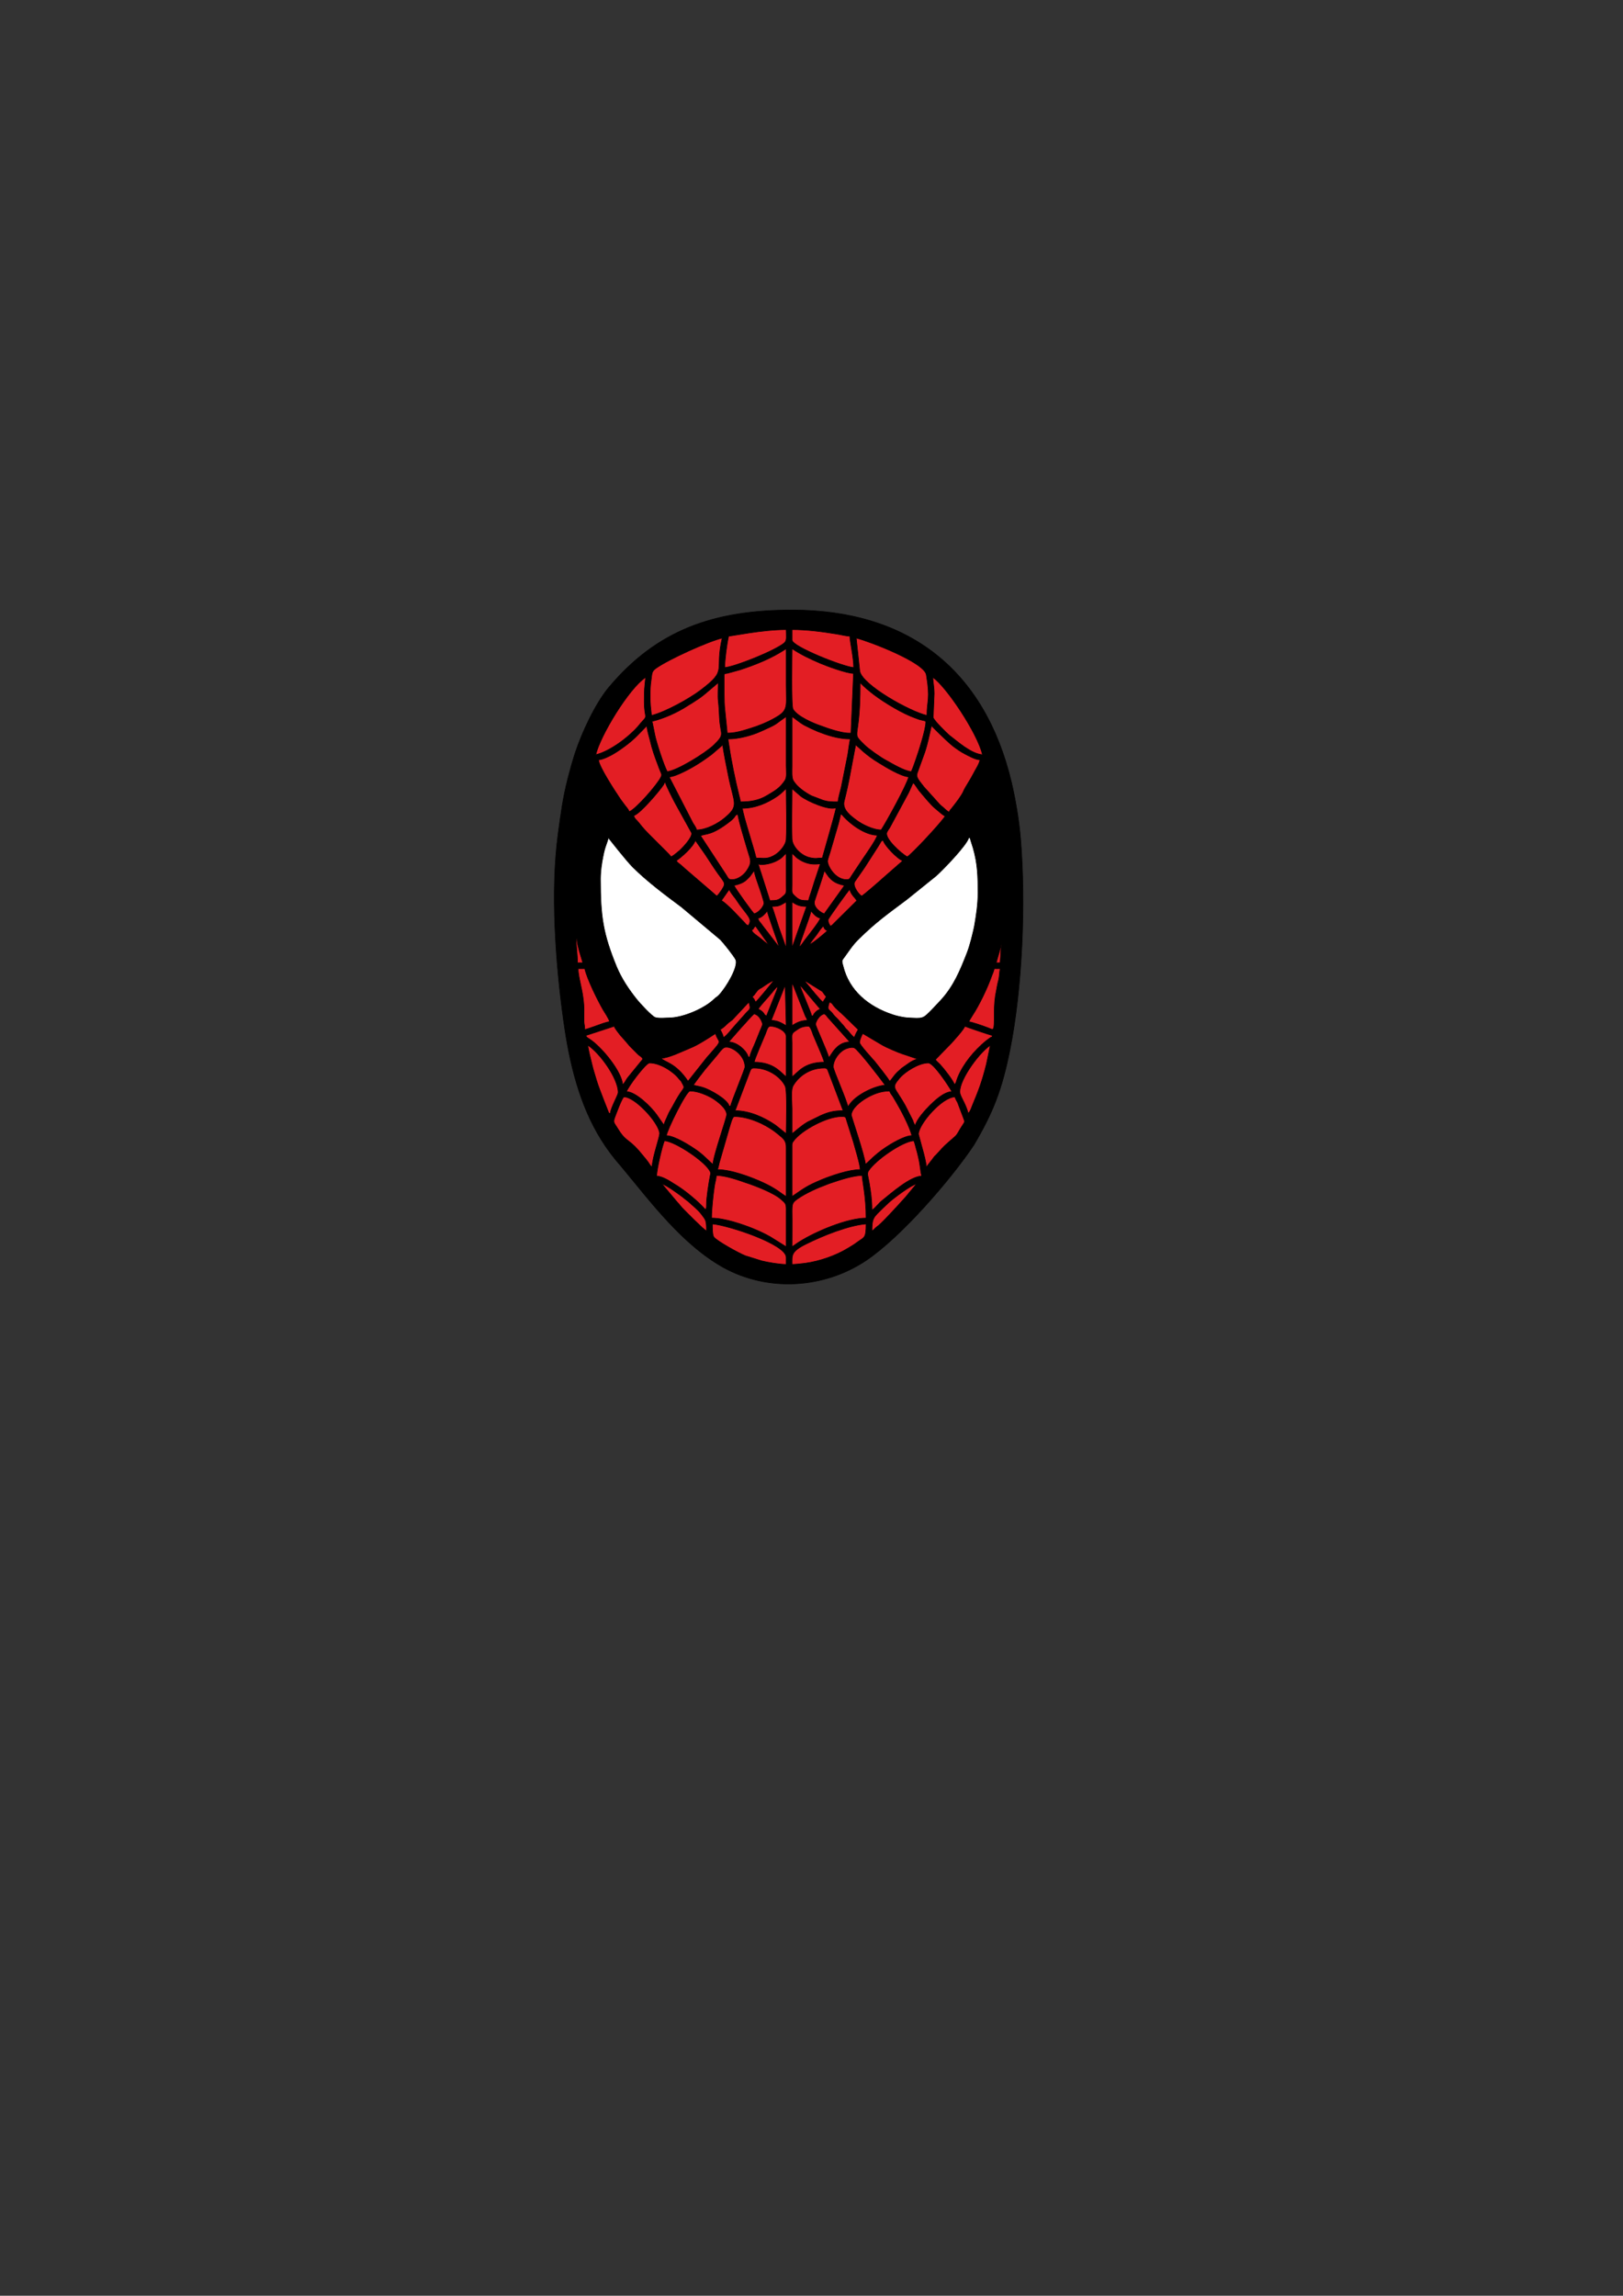 <?xml version="1.0" encoding="UTF-8"?>
<!DOCTYPE svg PUBLIC "-//W3C//DTD SVG 1.1//EN" "http://www.w3.org/Graphics/SVG/1.1/DTD/svg11.dtd">
<!-- Creator: CorelDRAW X8 -->
<svg xmlns="http://www.w3.org/2000/svg" xml:space="preserve" width="8.268in" height="11.693in" version="1.1" style="shape-rendering:geometricPrecision; text-rendering:geometricPrecision; image-rendering:optimizeQuality; fill-rule:evenodd; clip-rule:evenodd"
viewBox="0 0 8268 11693"
 xmlns:xlink="http://www.w3.org/1999/xlink">
 <rect x="0" y="0" width="8268" height="11693" fill="#333333" stroke="none"/>
 <defs>
  <style type="text/css">
   <![CDATA[
    .str0 {stroke:black;stroke-width:3}
    .fil2 {fill:#E31E24}
    .fil0 {fill:black}
    .fil1 {fill:white}
   ]]>
  </style>
 </defs>
 <g id="Layer_x0020_1">
  <path class="fil0 str0" d="M3629 6234c78,6 376,103 376,170l0 36c-33,0 -93,-10 -125,-18l-83 -26c-35,-14 -147,-76 -161,-96 -7,-11 -7,-48 -7,-66zm406 206c0,-47 -6,-65 70,-103 84,-42 217,-96 307,-103 0,76 -9,66 -48,95 -14,11 -29,19 -45,29 -61,37 -143,66 -217,76 -16,2 -50,6 -67,6zm0 -90c0,-60 1,-120 0,-180 0,-41 3,-45 27,-63 41,-29 101,-56 150,-74 11,-4 23,-9 34,-12 35,-12 104,-34 146,-34 0,25 20,106 20,217 -94,0 -254,67 -337,119 -15,9 -26,18 -40,27zm-386 -363c44,0 108,22 145,35 47,15 149,54 184,86 23,21 28,19 27,62 0,60 0,120 0,180l-80 -50c-28,-16 -58,-30 -90,-43 -50,-20 -143,-53 -210,-53 0,-45 8,-118 15,-165 3,-19 9,-35 9,-52zm793 283c0,-69 9,-70 56,-117l31 -29c22,-20 110,-87 140,-94l-40 48c-6,7 -7,9 -13,16 -34,38 -112,124 -142,149 -7,6 -9,6 -16,13 -7,7 -8,9 -16,14zm-843 0c-22,-14 -102,-96 -120,-114 -11,-11 -16,-20 -28,-32l-79 -94c23,6 87,53 108,69 10,9 21,16 31,25 20,19 43,36 60,58 25,33 28,32 28,88zm843 -106c0,-53 -6,-94 -14,-140 -5,-32 -13,-46 -3,-61 35,-54 170,-148 230,-153 5,10 10,33 13,44 5,14 7,28 11,43 9,38 10,68 16,93 -58,2 -153,86 -198,122 -21,16 -35,38 -55,52zm-1097 -174c1,-36 29,-155 40,-180 56,5 210,107 233,158 4,9 2,10 -1,24 -6,31 -19,115 -18,142 0,37 -5,27 -21,10 -36,-37 -98,-88 -145,-115 -20,-13 -59,-38 -88,-39zm690 -147c0,-19 -1,-20 8,-32 40,-55 171,-124 242,-124 27,0 21,0 31,30l31 98c8,30 35,116 35,142 -58,0 -149,32 -193,50 -79,33 -88,42 -154,87l0 -251zm-380 114c5,-10 7,-27 10,-37l50 -173c7,-21 15,-60 27,-60 73,0 162,41 217,86 36,29 47,37 46,77l0 244c-25,-14 -49,-39 -114,-69 -60,-28 -165,-68 -236,-68zm1024 -180c0,-50 119,-189 186,-190 3,12 7,17 13,28l31 82c8,21 7,13 -15,49 -26,44 -18,33 -51,62 -50,43 -43,42 -75,75 -9,8 -10,10 -17,20l-32 41c-1,-24 -12,-64 -18,-86l-22 -81zm-1357 167c-9,-6 -12,-13 -18,-22 -6,-8 -10,-14 -16,-21l-35 -42c-55,-62 -65,-42 -110,-117 -13,-22 -21,-24 -11,-51 5,-13 38,-104 47,-104 54,0 170,123 181,182 4,17 -38,126 -38,175zm73 -160c3,-28 101,-227 120,-227 41,0 89,22 116,38 22,14 71,50 71,82 0,18 -69,210 -70,253 -14,-9 -42,-42 -78,-68 -35,-25 -116,-77 -159,-78zm1014 146c-4,-46 -72,-243 -72,-250 0,-33 46,-69 73,-85 32,-19 73,-38 122,-38 3,11 10,18 16,27 6,10 10,17 16,27 24,40 71,129 81,173 -37,0 -108,43 -133,60 -56,37 -89,76 -103,86zm-374 -156c0,-43 0,-85 0,-127 0,-34 -8,-93 6,-118 28,-47 83,-89 158,-89 16,0 16,7 21,19l75 198c-49,0 -77,8 -117,26l-63 31c-39,23 -64,49 -80,60zm-214 -318c5,-11 6,-16 21,-16 71,0 134,44 158,92 11,23 5,202 5,242l-54 -43c-55,-38 -131,-74 -206,-74l76 -201zm834 264c-2,-4 -3,-9 -5,-14l-37 -73c-56,-101 -75,-88 -30,-142 28,-33 98,-77 146,-77 27,0 104,117 120,146 -41,1 -88,47 -111,69 -23,23 -69,73 -76,105l-7 -14zm-1463 -160c6,-23 98,-146 117,-146 52,0 119,42 149,80 8,10 10,8 16,21 18,31 10,21 -19,69 -9,15 -18,30 -26,46 -9,17 -18,29 -26,48 -8,20 -16,32 -21,52l-37 -53c-26,-37 -105,-116 -153,-117zm1053 -126c0,-37 30,-73 54,-87 12,-7 39,-16 53,-10 20,9 139,164 157,190 -54,4 -140,47 -174,89l-16 21c-3,-29 -74,-186 -74,-203zm-713 93c20,-29 39,-53 60,-80l64 -76c7,-9 24,-32 35,-36 34,-10 104,39 104,99 0,12 -71,180 -73,200l-7 0c-9,-35 -94,-81 -127,-93 -19,-7 -36,-9 -56,-14zm503 -43c0,-57 0,-114 0,-170 0,-44 -7,-48 21,-66 18,-13 33,-21 63,-21 9,0 20,33 23,43l40 94c6,15 13,31 17,46 -106,0 -135,55 -164,74zm-193 -74c1,-13 48,-121 57,-143 9,-23 12,-40 26,-40 31,0 78,23 80,50l0 207c-27,-19 -60,-74 -163,-74zm-714 206c-6,13 -18,40 -19,54l-7 0c0,-1 -50,-124 -62,-164 -9,-31 -18,-57 -25,-88 -5,-22 -19,-72 -20,-94 60,39 154,168 154,240 0,10 -17,41 -21,52zm1804 54c-10,-41 -33,-75 -40,-96 -19,-53 89,-207 153,-250l-20 96c-23,91 -38,130 -73,214 -5,13 -10,29 -20,36zm-439 -348c22,13 85,40 107,47l75 25c-16,3 -32,12 -45,21l-37 26c-22,21 -25,20 -47,50 -5,6 -8,12 -14,16 -10,-19 -62,-83 -76,-101 -12,-14 -77,-84 -77,-96 0,-13 11,-37 16,-46l98 58zm-1124 68c38,-1 111,-37 150,-53 36,-14 94,-52 126,-73 16,57 46,20 -44,122l-96 121c-64,-96 -122,-97 -136,-117zm1475 -74c12,-13 67,-73 71,-89 11,5 132,46 140,47l0 6c-9,3 -25,16 -34,23 -58,48 -113,114 -142,184 -9,23 -7,29 -17,37 -4,-18 -54,-82 -71,-100 -9,-10 -18,-16 -26,-27l79 -81zm-1715 -89c2,10 25,38 32,47 12,14 25,27 36,41 13,16 25,27 39,41 8,8 12,13 21,20 10,7 12,8 18,18l-79 97c-9,12 -13,25 -24,33 -5,-65 -99,-181 -159,-225 -17,-13 -25,-13 -28,-25l144 -47zm1026 -10c0,-13 19,-48 44,-53 10,6 10,8 18,18l112 125c-70,0 -96,72 -107,80 -2,-21 -67,-159 -67,-170zm-379 17c16,-16 53,-61 66,-70 20,5 33,24 40,43 5,12 0,18 -5,31 -5,11 -8,19 -12,29 -8,19 -15,39 -24,59 -8,17 -18,40 -22,58l-7 0c-8,-33 -57,-77 -100,-77l64 -73zm259 -224c5,5 4,4 7,11l61 155c5,9 7,11 9,21 -33,1 -57,13 -77,27l0 -214zm-40 20c2,-4 3,-6 5,-12l5 206c-23,-13 -41,-26 -76,-27l66 -167zm321 216c-9,-8 -10,-10 -17,-20l-33 -37c-6,-6 -11,-10 -16,-16 -8,-9 -8,-12 -17,-20 -5,-5 -14,-11 -14,-19 0,-15 4,-18 6,-30 12,3 14,8 20,16 15,21 38,36 54,53l73 71c-4,7 -7,11 -11,19 -4,8 -5,13 -9,21 -16,-11 -22,-24 -36,-38zm-647 -2c16,-9 27,-21 40,-33 8,-7 12,-9 21,-16l85 -91c9,35 9,32 -14,55l-57 64c-12,12 -45,57 -59,61 -1,-14 -11,-30 -16,-40zm193 -104c17,-25 43,-51 62,-74 11,-12 26,-34 38,-42 -1,13 -9,29 -13,40l-44 110c-12,-4 -10,-10 -20,-20 -7,-6 -14,-11 -23,-14zm273 34c-4,-20 -55,-135 -60,-154 12,8 18,19 28,30l76 90c-15,4 -33,20 -37,34l-7 0zm57 -70c-12,-8 -60,-67 -72,-82 -10,-12 -14,-15 -21,-28l90 56c3,3 7,10 10,14 4,5 6,7 10,13l-17 27zm-360 -27c10,-7 15,-17 23,-27 9,-12 14,-13 26,-20 13,-9 49,-34 61,-36 -9,12 -83,103 -93,110 -3,-6 -5,-10 -8,-16 -4,-5 -5,-6 -9,-11zm-790 146c-21,7 -43,16 -63,21 0,-20 -3,-23 -4,-40 -1,-52 3,-66 -5,-125 -7,-52 -24,-105 -25,-145l34 0c12,53 64,158 92,207 8,14 33,50 34,63 -15,1 -49,14 -63,19zm1893 -19c6,-11 12,-21 19,-32 35,-53 77,-141 98,-201 5,-12 10,-24 13,-37l30 0c-4,19 -3,37 -8,58 -5,18 -8,35 -11,52 -8,36 -11,73 -11,116 0,101 -1,86 -34,74 -16,-6 -80,-29 -96,-30zm-1993 -300c0,-45 -7,-79 -7,-124l4 0c0,20 8,48 12,64l18 60 -27 0zm2133 0c6,-24 27,-86 27,-107l-7 107 -20 0zm-950 -94c3,-9 12,-18 17,-26 7,-8 11,-14 18,-23 11,-15 24,-37 35,-44 4,14 10,20 20,23 -5,7 -77,67 -90,70zm-296 -73c15,-6 5,-9 20,-20l66 93c-9,-2 -34,-26 -45,-34 -15,-11 -38,-26 -41,-39zm33 -60c21,-5 34,-22 47,-37 1,18 52,150 60,184l-83 -108c-14,-21 -23,-24 -24,-39zm210 147c2,-25 49,-138 60,-184l11 13c3,3 6,6 10,10 8,6 15,11 26,14 -4,16 -62,89 -79,111 -7,10 -21,30 -28,36zm-37 -230c22,14 37,23 74,23l-72 204c-1,0 -1,2 -2,3l0 -230zm-103 23c43,0 46,-9 73,-23l0 233c-2,-4 0,0 -3,-7l-35 -98c-6,-20 -11,-34 -17,-53 -6,-17 -11,-38 -18,-52zm-873 -140c0,-39 6,-81 13,-114 10,-54 19,-62 27,-96 2,2 90,115 124,149 73,73 167,143 249,204l198 166c17,18 69,83 78,102 15,34 -47,140 -85,180 -9,10 -16,12 -25,21 -47,46 -150,91 -219,95 -19,0 -65,5 -82,-2 -16,-6 -76,-70 -91,-89 -42,-52 -79,-107 -105,-169 -69,-169 -82,-255 -82,-447zm1923 73c0,58 -9,114 -18,166 -5,26 -11,47 -17,72 -6,23 -14,49 -22,69 -33,84 -65,163 -129,234l-45 48c-52,53 -46,49 -129,45 -23,-2 -55,-9 -75,-16 -124,-41 -222,-123 -252,-247 -3,-12 -8,-23 -3,-33l38 -53c13,-18 26,-34 41,-49 91,-90 149,-130 249,-205l149 -120c32,-28 156,-156 166,-194l7 0c1,10 11,37 15,51 24,83 25,147 25,232zm-763 134c0,-5 101,-147 110,-154 5,25 24,39 36,57l-117 116c-8,8 -9,11 -19,14 -4,-13 -10,-13 -10,-33zm-504 -154c3,11 23,36 31,46 11,15 19,29 30,43 38,51 57,64 36,95 -11,-3 -12,-7 -19,-15 -26,-26 -90,-98 -118,-112l40 -57zm484 124c-18,-5 -59,-35 -49,-66 9,-29 47,-135 49,-154l19 27c22,30 47,41 84,49l-103 144zm-460 -144c23,-5 47,-13 62,-27 8,-7 17,-16 23,-24l18 -25c2,22 18,62 25,84 5,13 25,74 25,82 0,13 -23,47 -50,54 -8,-6 -92,-123 -103,-144zm380 77c-35,0 -46,-2 -65,-19 -24,-22 -19,-19 -19,-61 0,-53 0,-107 0,-160 12,8 17,17 28,25 10,7 22,14 32,18 30,13 55,13 84,10l-31 93c-5,16 -9,30 -15,48 -5,17 -11,30 -14,46zm-244 -183c29,0 58,-8 77,-17 40,-20 34,-27 53,-40 0,54 0,109 0,163 0,41 4,38 -21,59 -18,16 -29,18 -62,18l-45 -141c-5,-13 -11,-36 -15,-46 9,2 6,4 13,4zm514 160c-17,-12 -47,-53 -34,-74 16,-24 32,-45 48,-69l70 -109c18,-28 13,-28 26,-32 6,26 75,97 100,104l-105 92c-15,14 -98,86 -105,88zm-944 -180c27,-18 89,-73 97,-104l51 73c16,24 30,46 46,70 52,78 63,69 38,109 -5,8 -19,27 -25,32 -9,-6 -18,-16 -27,-23l-129 -111c-12,-10 -16,-15 -27,-24 -11,-10 -15,-9 -24,-22zm867 96c-54,0 -94,-63 -96,-93 0,-10 10,-36 13,-47l42 -144c3,-14 10,-36 11,-49 11,3 5,1 12,8 38,44 115,99 175,99 -2,18 -61,102 -72,118l-56 84c-13,19 -11,24 -29,24zm-743 -223c27,-13 54,2 152,-75 29,-23 20,-30 38,-35 0,22 46,173 53,196 11,36 20,49 -7,90 -14,21 -43,47 -76,47 -19,0 -18,-6 -31,-26l-129 -197zm1053 107c-33,-18 -116,-94 -104,-124 2,-6 11,-19 15,-25l95 -176c9,-18 15,-35 24,-52 9,6 25,36 36,47 23,27 53,65 80,87 17,13 28,26 47,36 -26,39 -166,189 -193,207zm-1393 -210c32,-9 132,-127 152,-158 2,-4 1,-4 3,-7 4,-5 2,-2 5,-5 4,18 41,89 50,106l84 152c6,22 -45,75 -60,89 -8,7 -14,11 -22,18 -8,7 -14,10 -22,15 -13,-19 -115,-113 -148,-153 -8,-11 -15,-18 -22,-27 -10,-12 -17,-14 -20,-30zm553 -37c68,0 131,-29 180,-63 24,-17 34,-31 43,-37 0,82 4,176 0,257 -1,30 -32,63 -52,77 -42,28 -63,19 -101,19 -11,-49 -67,-218 -70,-253zm407 253c-28,0 -29,5 -59,-1 -47,-8 -93,-56 -95,-95 -3,-83 0,-174 0,-257l45 39c35,26 144,74 179,58 -2,17 -28,107 -34,129l-36 127zm300 -143c-42,0 -100,-30 -125,-49 -31,-23 -75,-55 -63,-99 12,-47 22,-93 31,-142l27 -143c16,11 48,50 122,94 31,19 108,66 148,69 -10,42 -115,232 -140,270zm-1080 -270c36,-1 124,-51 151,-69 24,-15 43,-29 65,-45l57 -49c2,29 21,120 28,155 29,147 59,153 -21,219 -31,26 -92,59 -140,59 -3,-12 -12,-24 -19,-35l-121 -235zm1426 180c-11,-8 -14,-9 -24,-19 -9,-9 -14,-11 -23,-20l-82 -91c-37,-47 -41,-52 -29,-81l34 -94c15,-45 23,-87 34,-135 1,0 71,72 108,102 18,14 44,32 64,42 18,9 53,29 75,29 -2,20 -26,55 -34,72 -14,28 -42,69 -49,86 -8,21 -38,60 -53,79 -11,15 -18,19 -21,30zm-1786 -267c20,0 61,-21 76,-30 36,-21 90,-61 119,-91l51 -52c2,21 10,50 16,71 12,52 23,81 41,129 4,11 7,20 12,31 5,13 9,16 4,28 -17,38 -132,169 -163,178 -2,-10 -14,-23 -21,-32 -9,-12 -15,-20 -23,-31 -29,-43 -110,-167 -112,-201zm660 -106c59,0 125,-20 167,-39 92,-41 63,-30 129,-75l0 250c0,31 5,59 -7,76 -26,39 -51,52 -91,76 -41,25 -85,32 -135,32 -1,-13 -7,-30 -9,-41 -16,-63 -39,-175 -48,-239 -2,-13 -5,-28 -6,-40zm560 320c-35,0 -49,0 -76,-8l-60 -23c-35,-19 -71,-44 -91,-76 -10,-16 -7,-50 -7,-77l0 -250c21,14 38,30 61,43 23,12 46,23 70,33 46,18 104,38 166,38 -4,7 -11,68 -14,83l-32 160c-5,24 -15,53 -17,77zm-947 -410c63,-15 132,-47 185,-82 15,-9 27,-16 41,-26 15,-9 25,-17 39,-28l72 -61c0,27 -3,67 0,93 3,26 5,58 6,87 5,89 31,80 -29,138 -45,43 -189,131 -237,135 -18,-34 -55,-148 -63,-187 -5,-24 -9,-47 -14,-69zm1320 256c-35,-3 -100,-42 -129,-58 -25,-13 -88,-57 -109,-78 -44,-44 -42,-38 -34,-96 10,-71 12,-147 12,-221 18,20 49,45 71,62 56,42 147,97 214,120 9,3 15,6 25,8 7,2 23,4 24,8 3,34 -40,164 -51,195 -7,19 -14,42 -23,60zm-953 -490c0,-11 8,-9 18,-11l65 -18c84,-28 161,-59 233,-107 0,61 0,122 0,183 0,128 17,133 -90,187 -19,9 -43,19 -63,26 -41,13 -95,34 -147,34l-12 -118c-5,-36 -4,-135 -4,-176zm636 294c-40,0 -112,-25 -143,-37 -42,-14 -120,-48 -142,-85 -10,-16 -5,-283 -5,-308 45,30 91,52 145,75 31,13 133,51 168,51l-13 304 -10 0zm510 10c-11,-9 -76,-73 -81,-89l5 -121c0,-35 -6,-59 -7,-84 76,51 232,303 253,394 -60,-5 -130,-70 -170,-100zm-1800 100c23,-97 168,-337 254,-394 -6,63 -7,55 -7,124 0,92 24,64 -19,110 -7,8 -7,10 -14,17 -48,55 -143,126 -214,143zm1000 -637c75,0 151,10 225,22 22,3 48,11 69,11 2,34 20,113 20,160 -54,-4 -314,-107 -314,-140l0 -53zm-323 33c17,0 170,-33 293,-33 0,34 5,54 -9,67 -49,41 -253,122 -304,126 0,-36 11,-123 20,-160zm1007 197c21,127 3,128 3,207 -89,-21 -327,-154 -342,-225l-18 -169c56,13 346,122 357,187zm-1407 107c0,-27 1,-54 5,-79 5,-33 1,-43 23,-60 51,-37 278,-141 339,-155 -41,173 32,158 -111,266 -60,45 -180,111 -249,128 -4,-39 -7,-55 -7,-100zm-442 1648c8,58 16,109 27,164 45,222 118,417 266,583 152,183 312,399 521,516 227,126 513,109 728,-35 178,-119 433,-414 549,-588 98,-166 142,-279 183,-480 65,-321 82,-758 55,-1079 -8,-98 -26,-201 -46,-287 -136,-574 -524,-879 -1118,-879 -398,0 -689,101 -936,397 -68,83 -136,230 -169,331 -14,43 -26,86 -37,129 -27,107 -35,176 -50,284 -39,290 -13,656 27,944z"/>
  <path class="fil1 str0" d="M4982 4550c0,-85 -1,-149 -25,-232 -4,-14 -14,-41 -15,-51l-7 0c-10,38 -134,166 -166,194l-149 120c-100,75 -158,115 -249,205 -15,15 -28,31 -41,49l-38 53c-5,10 0,21 3,33 30,124 128,206 252,247 20,7 52,14 75,16 83,4 77,8 129,-45l45 -48c64,-71 96,-150 129,-234 8,-20 16,-46 22,-69 6,-25 12,-46 17,-72 9,-52 18,-108 18,-166z"/>
  <path class="fil1 str0" d="M3059 4477c0,192 13,278 82,447 26,62 63,117 105,169 15,19 75,83 91,89 17,7 63,2 82,2 69,-4 172,-49 219,-95 9,-9 16,-11 25,-21 38,-40 100,-146 85,-180 -9,-19 -61,-84 -78,-102l-198 -166c-82,-61 -176,-131 -249,-204 -34,-34 -122,-147 -124,-149 -8,34 -17,42 -27,96 -7,33 -13,75 -13,114z"/>
  <path class="fil2 str0" d="M3689 3440c0,41 -1,140 4,176l12 118c52,0 106,-21 147,-34 20,-7 44,-17 63,-26 107,-54 90,-59 90,-187 0,-61 0,-122 0,-183 -72,48 -149,79 -233,107l-65 18c-10,2 -18,0 -18,11z"/>
  <path class="fil2 str0" d="M4325 3734l10 0 13 -304c-35,0 -137,-38 -168,-51 -54,-23 -100,-45 -145,-75 0,25 -5,292 5,308 22,37 100,71 142,85 31,12 103,37 143,37z"/>
  <path class="fil2 str0" d="M3655 5957c71,0 176,40 236,68 65,30 89,55 114,69l0 -244c1,-40 -10,-48 -46,-77 -55,-45 -144,-86 -217,-86 -12,0 -20,39 -27,60l-50 173c-3,10 -5,27 -10,37z"/>
  <path class="fil2 str0" d="M4035 6094c66,-45 75,-54 154,-87 44,-18 135,-50 193,-50 0,-26 -27,-112 -35,-142l-31 -98c-10,-30 -4,-30 -31,-30 -71,0 -202,69 -242,124 -9,12 -8,13 -8,32l0 251z"/>
  <path class="fil2 str0" d="M3322 3674c5,22 9,45 14,69 8,39 45,153 63,187 48,-4 192,-92 237,-135 60,-58 34,-49 29,-138 -1,-29 -3,-61 -6,-87 -3,-26 0,-66 0,-93l-72 61c-14,11 -24,19 -39,28 -14,10 -26,17 -41,26 -53,35 -122,67 -185,82z"/>
  <path class="fil2 str0" d="M3709 3764c1,12 4,27 6,40 9,64 32,176 48,239 2,11 8,28 9,41 50,0 94,-7 135,-32 40,-24 65,-37 91,-76 12,-17 7,-45 7,-76l0 -250c-66,45 -37,34 -129,75 -42,19 -108,39 -167,39z"/>
  <path class="fil2 str0" d="M4642 3930c9,-18 16,-41 23,-60 11,-31 54,-161 51,-195 -1,-4 -17,-6 -24,-8 -10,-2 -16,-5 -25,-8 -67,-23 -158,-78 -214,-120 -22,-17 -53,-42 -71,-62 0,74 -2,150 -12,221 -8,58 -10,52 34,96 21,21 84,65 109,78 29,16 94,55 129,58z"/>
  <path class="fil2 str0" d="M4269 4084c2,-24 12,-53 17,-77l32 -160c3,-15 10,-76 14,-83 -62,0 -120,-20 -166,-38 -24,-10 -47,-21 -70,-33 -23,-13 -40,-29 -61,-43l0 250c0,27 -3,61 7,77 20,32 56,57 91,76l60 23c27,8 41,8 76,8z"/>
  <path class="fil2 str0" d="M4489 4227c25,-38 130,-228 140,-270 -40,-3 -117,-50 -148,-69 -74,-44 -106,-83 -122,-94l-27 143c-9,49 -19,95 -31,142 -12,44 32,76 63,99 25,19 83,49 125,49z"/>
  <path class="fil2 str0" d="M3649 5987c0,17 -6,33 -9,52 -7,47 -15,120 -15,165 67,0 160,33 210,53 32,13 62,27 90,43l80 50c0,-60 0,-120 0,-180 1,-43 -4,-41 -27,-62 -35,-32 -137,-71 -184,-86 -37,-13 -101,-35 -145,-35z"/>
  <path class="fil2 str0" d="M3409 3957l121 235c7,11 16,23 19,35 48,0 109,-33 140,-59 80,-66 50,-72 21,-219 -7,-35 -26,-126 -28,-155l-57 49c-22,16 -41,30 -65,45 -27,18 -115,68 -151,69z"/>
  <path class="fil2 str0" d="M4035 6350c14,-9 25,-18 40,-27 83,-52 243,-119 337,-119 0,-111 -20,-192 -20,-217 -42,0 -111,22 -146,34 -11,3 -23,8 -34,12 -49,18 -109,45 -150,74 -24,18 -27,22 -27,63 1,60 0,120 0,180z"/>
  <path class="fil2 str0" d="M4722 3644c0,-79 18,-80 -3,-207 -11,-65 -301,-174 -357,-187l18 169c15,71 253,204 342,225z"/>
  <path class="fil2 str0" d="M3312 3544c0,45 3,61 7,100 69,-17 189,-83 249,-128 143,-108 70,-93 111,-266 -69,16 -274,108 -339,155 -22,17 -18,27 -23,60 -4,25 -5,52 -5,79z"/>
  <path class="fil2 str0" d="M4835 4137c3,-11 10,-15 21,-30 15,-19 45,-58 53,-79 7,-17 35,-58 49,-86 8,-17 32,-52 34,-72 -22,0 -57,-20 -75,-29 -20,-10 -46,-28 -64,-42 -37,-30 -107,-102 -108,-102 -11,48 -19,90 -34,135l-34 94c-12,29 -8,34 29,81l82 91c9,9 14,11 23,20 10,10 13,11 24,19z"/>
  <path class="fil2 str0" d="M3049 3870c2,34 83,158 112,201 8,11 14,19 23,31 7,9 19,22 21,32 31,-9 146,-140 163,-178 5,-12 1,-15 -4,-28 -5,-11 -8,-20 -12,-31 -18,-48 -29,-77 -41,-129 -6,-21 -14,-50 -16,-71l-51 52c-29,30 -83,70 -119,91 -15,9 -56,30 -76,30z"/>
  <path class="fil2 str0" d="M4409 5930c14,-10 47,-49 103,-86 25,-17 96,-60 133,-60 -10,-44 -57,-133 -81,-173 -6,-10 -10,-17 -16,-27 -6,-9 -13,-16 -16,-27 -49,0 -90,19 -122,38 -27,16 -73,52 -73,85 0,7 68,204 72,250z"/>
  <path class="fil2 str0" d="M3395 5784c43,1 124,53 159,78 36,26 64,59 78,68 1,-43 70,-235 70,-253 0,-32 -49,-68 -71,-82 -27,-16 -75,-38 -116,-38 -19,0 -117,199 -120,227z"/>
  <path class="fil2 str0" d="M4622 4364c27,-18 167,-168 193,-207 -19,-10 -30,-23 -47,-36 -27,-22 -57,-60 -80,-87 -11,-11 -27,-41 -36,-47 -9,17 -15,34 -24,52l-95 176c-4,6 -13,19 -15,25 -12,30 71,106 104,124z"/>
  <path class="fil2 str0" d="M3229 4154c3,16 10,18 20,30 7,9 14,16 22,27 33,40 135,134 148,153 8,-5 14,-8 22,-15 8,-7 14,-11 22,-18 15,-14 66,-67 60,-89l-84 -152c-9,-17 -46,-88 -50,-106 -3,3 -1,0 -5,5 -2,3 -1,3 -3,7 -20,31 -120,149 -152,158z"/>
  <path class="fil2 str0" d="M3745 5657c75,0 151,36 206,74l54 43c0,-40 6,-219 -5,-242 -24,-48 -87,-92 -158,-92 -15,0 -16,5 -21,16l-76 201z"/>
  <path class="fil2 str0" d="M4035 5774c16,-11 41,-37 80,-60l63 -31c40,-18 68,-26 117,-26l-75 -198c-5,-12 -5,-19 -21,-19 -75,0 -130,42 -158,89 -14,25 -6,84 -6,118 0,42 0,84 0,127z"/>
  <path class="fil2 str0" d="M3782 4117c3,35 59,204 70,253 38,0 59,9 101,-19 20,-14 51,-47 52,-77 4,-81 0,-175 0,-257 -9,6 -19,20 -43,37 -49,34 -112,63 -180,63z"/>
  <path class="fil2 str0" d="M4189 4370l36 -127c6,-22 32,-112 34,-129 -35,16 -144,-32 -179,-58l-45 -39c0,83 -3,174 0,257 2,39 48,87 95,95 30,6 31,1 59,1z"/>
  <path class="fil2 str0" d="M3345 5990c29,1 68,26 88,39 47,27 109,78 145,115 16,17 21,27 21,-10 -1,-27 12,-111 18,-142 3,-14 5,-15 1,-24 -23,-51 -177,-153 -233,-158 -11,25 -39,144 -40,180z"/>
  <path class="fil2 str0" d="M4442 6164c20,-14 34,-36 55,-52 45,-36 140,-120 198,-122 -6,-25 -7,-55 -16,-93 -4,-15 -6,-29 -11,-43 -3,-11 -8,-34 -13,-44 -60,5 -195,99 -230,153 -10,15 -2,29 3,61 8,46 14,87 14,140z"/>
  <path class="fil2 str0" d="M4662 5734c7,-32 53,-82 76,-105 23,-22 70,-68 111,-69 -16,-29 -93,-146 -120,-146 -48,0 -118,44 -146,77 -45,54 -26,41 30,142l37 73c2,5 3,10 5,14l7 14z"/>
  <path class="fil2 str0" d="M3192 5560c48,1 127,80 153,117l37 53c5,-20 13,-32 21,-52 8,-19 17,-31 26,-48 8,-16 17,-31 26,-46 29,-48 37,-38 19,-69 -6,-13 -8,-11 -16,-21 -30,-38 -97,-80 -149,-80 -19,0 -111,123 -117,146z"/>
  <path class="fil2 str0" d="M4312 4480c18,0 16,-5 29,-24l56 -84c11,-16 70,-100 72,-118 -60,0 -137,-55 -175,-99 -7,-7 -1,-5 -12,-8 -1,13 -8,35 -11,49l-42 144c-3,11 -13,37 -13,47 2,30 42,93 96,93z"/>
  <path class="fil2 str0" d="M3569 4257l129 197c13,20 12,26 31,26 33,0 62,-26 76,-47 27,-41 18,-54 7,-90 -7,-23 -53,-174 -53,-196 -18,5 -9,12 -38,35 -98,77 -125,62 -152,75z"/>
  <path class="fil2 str0" d="M4679 5777l22 81c6,22 17,62 18,86l32 -41c7,-10 8,-12 17,-20 32,-33 25,-32 75,-75 33,-29 25,-18 51,-62 22,-36 23,-28 15,-49l-31 -82c-6,-11 -10,-16 -13,-28 -67,1 -186,140 -186,190z"/>
  <path class="fil2 str0" d="M3322 5944c0,-49 42,-158 38,-175 -11,-59 -127,-182 -181,-182 -9,0 -42,91 -47,104 -10,27 -2,29 11,51 45,75 55,55 110,117l35 42c6,7 10,13 16,21 6,9 9,16 18,22z"/>
  <path class="fil2 str0" d="M3532 5527c20,5 37,7 56,14 33,12 118,58 127,93l7 0c2,-20 73,-188 73,-200 0,-60 -70,-109 -104,-99 -11,4 -28,27 -35,36l-64 76c-21,27 -40,51 -60,80z"/>
  <path class="fil2 str0" d="M4245 5434c0,17 71,174 74,203l16 -21c34,-42 120,-85 174,-89 -18,-26 -137,-181 -157,-190 -14,-6 -41,3 -53,10 -24,14 -54,50 -54,87z"/>
  <path class="fil2 str0" d="M3035 3844c71,-17 166,-88 214,-143 7,-7 7,-9 14,-17 43,-46 19,-18 19,-110 0,-69 1,-61 7,-124 -86,57 -231,297 -254,394z"/>
  <path class="fil2 str0" d="M4759 3534l-5 121c5,16 70,80 81,89 40,30 110,95 170,100 -25,-109 -185,-348 -253,-394 1,25 7,49 7,84z"/>
  <path class="fil2 str0" d="M4035 3260c0,33 260,136 314,140 0,-47 -18,-126 -20,-160 -21,0 -47,-8 -69,-11 -74,-12 -150,-22 -225,-22l0 53z"/>
  <path class="fil2 str0" d="M3712 3240c-9,37 -20,124 -20,160 51,-4 255,-85 304,-126 14,-13 9,-33 9,-67 -123,0 -276,33 -293,33z"/>
  <path class="fil2 str0" d="M4035 6440c17,0 51,-4 67,-6 74,-10 156,-39 217,-76 16,-10 31,-18 45,-29 39,-29 48,-19 48,-95 -90,7 -223,61 -307,103 -76,38 -70,56 -70,103z"/>
  <path class="fil2 str0" d="M3636 6300c14,20 126,82 161,96l83 26c32,8 92,18 125,18l0 -36c0,-67 -298,-164 -376,-170 0,18 0,55 7,66z"/>
  <path class="fil2 str0" d="M2985 5274c3,12 11,12 28,25 60,44 154,160 159,225 11,-8 15,-21 24,-33l79 -97c-6,-10 -8,-11 -18,-18 -9,-7 -13,-12 -21,-20 -14,-14 -26,-25 -39,-41 -11,-14 -24,-27 -36,-41 -7,-9 -30,-37 -32,-47l-144 47z"/>
  <path class="fil2 str0" d="M4765 5397c8,11 17,17 26,27 17,18 67,82 71,100 10,-8 8,-14 17,-37 29,-70 84,-136 142,-184 9,-7 25,-20 34,-23l0 -6c-8,-1 -129,-42 -140,-47 -4,16 -59,76 -71,89l-79 81z"/>
  <path class="fil2 str0" d="M4389 4564c7,-2 90,-74 105,-88l105 -92c-25,-7 -94,-78 -100,-104 -13,4 -8,4 -26,32l-70 109c-16,24 -32,45 -48,69 -13,21 17,62 34,74z"/>
  <path class="fil2 str0" d="M3445 4384c9,13 13,12 24,22 11,9 15,14 27,24l129 111c9,7 18,17 27,23 6,-5 20,-24 25,-32 25,-40 14,-31 -38,-109 -16,-24 -30,-46 -46,-70l-51 -73c-8,31 -70,86 -97,104z"/>
  <path class="fil2 str0" d="M4379 5310c0,12 65,82 77,96 14,18 66,82 76,101 6,-4 9,-10 14,-16 22,-30 25,-29 47,-50l37 -26c13,-9 29,-18 45,-21l-75 -25c-22,-7 -85,-34 -107,-47l-98 -58c-5,9 -16,33 -16,46z"/>
  <path class="fil2 str0" d="M3842 5410c103,0 136,55 163,74l0 -207c-2,-27 -49,-50 -80,-50 -14,0 -17,17 -26,40 -9,22 -56,130 -57,143z"/>
  <path class="fil2 str0" d="M4035 5484c29,-19 58,-74 164,-74 -4,-15 -11,-31 -17,-46l-40 -94c-3,-10 -14,-43 -23,-43 -30,0 -45,8 -63,21 -28,18 -21,22 -21,66 0,56 0,113 0,170z"/>
  <path class="fil2 str0" d="M3369 5390c14,20 72,21 136,117l96 -121c90,-102 60,-65 44,-122 -32,21 -90,59 -126,73 -39,16 -112,52 -150,53z"/>
  <path class="fil2 str0" d="M3875 4404c-7,0 -4,-2 -13,-4 4,10 10,33 15,46l45 141c33,0 44,-2 62,-18 25,-21 21,-18 21,-59 0,-54 0,-109 0,-163 -19,13 -13,20 -53,40 -19,9 -48,17 -77,17z"/>
  <path class="fil2 str0" d="M4119 4587c3,-16 9,-29 14,-46 6,-18 10,-32 15,-48l31 -93c-29,3 -54,3 -84,-10 -10,-4 -22,-11 -32,-18 -11,-8 -16,-17 -28,-25 0,53 0,107 0,160 0,42 -5,39 19,61 19,17 30,19 65,19z"/>
  <path class="fil2 str0" d="M2979 5244c20,-5 42,-14 63,-21 14,-5 48,-18 63,-19 -1,-13 -26,-49 -34,-63 -28,-49 -80,-154 -92,-207l-34 0c1,40 18,93 25,145 8,59 4,73 5,125 1,17 4,20 4,40z"/>
  <path class="fil2 str0" d="M4932 5670c10,-7 15,-23 20,-36 35,-84 50,-123 73,-214l20 -96c-64,43 -172,197 -153,250 7,21 30,55 40,96z"/>
  <path class="fil2 str0" d="M3102 5670l7 0c1,-14 13,-41 19,-54 4,-11 21,-42 21,-52 0,-72 -94,-201 -154,-240 1,22 15,72 20,94 7,31 16,57 25,88 12,40 62,163 62,164z"/>
  <path class="fil2 str0" d="M4935 5204c16,1 80,24 96,30 33,12 34,27 34,-74 0,-43 3,-80 11,-116 3,-17 6,-34 11,-52 5,-21 4,-39 8,-58l-30 0c-3,13 -8,25 -13,37 -21,60 -63,148 -98,201 -7,11 -13,21 -19,32z"/>
  <path class="fil2 str0" d="M3712 5307c43,0 92,44 100,77l7 0c4,-18 14,-41 22,-58 9,-20 16,-40 24,-59 4,-10 7,-18 12,-29 5,-13 10,-19 5,-31 -7,-19 -20,-38 -40,-43 -13,9 -50,54 -66,70l-64 73z"/>
  <path class="fil2 str0" d="M4155 5217c0,11 65,149 67,170 11,-8 37,-80 107,-80l-112 -125c-8,-10 -8,-12 -18,-18 -25,5 -44,40 -44,53z"/>
  <path class="fil2 str0" d="M3739 4510c11,21 95,138 103,144 27,-7 50,-41 50,-54 0,-8 -20,-69 -25,-82 -7,-22 -23,-62 -25,-84l-18 25c-6,8 -15,17 -23,24 -15,14 -39,22 -62,27z"/>
  <path class="fil2 str0" d="M4199 4654l103 -144c-37,-8 -62,-19 -84,-49l-19 -27c-2,19 -40,125 -49,154 -10,31 31,61 49,66z"/>
  <path class="fil2 str0" d="M4442 6270c8,-5 9,-7 16,-14 7,-7 9,-7 16,-13 30,-25 108,-111 142,-149 6,-7 7,-9 13,-16l40 -48c-30,7 -118,74 -140,94l-31 29c-47,47 -56,48 -56,117z"/>
  <path class="fil2 str0" d="M3599 6270c0,-56 -3,-55 -28,-88 -17,-22 -40,-39 -60,-58 -10,-9 -21,-16 -31,-25 -21,-16 -85,-63 -108,-69l79 94c12,12 17,21 28,32 18,18 98,100 120,114z"/>
  <path class="fil2 str0" d="M4219 4684c0,20 6,20 10,33 10,-3 11,-6 19,-14l117 -116c-12,-18 -31,-32 -36,-57 -9,7 -110,149 -110,154z"/>
  <path class="fil2 str0" d="M3675 4587c28,14 92,86 118,112 7,8 8,12 19,15 21,-31 2,-44 -36,-95 -11,-14 -19,-28 -30,-43 -8,-10 -28,-35 -31,-46l-40 57z"/>
  <path class="fil2 str0" d="M3932 4617c7,14 12,35 18,52 6,19 11,33 17,53l35 98c3,7 1,3 3,7l0 -233c-27,14 -30,23 -73,23z"/>
  <path class="fil2 str0" d="M4035 4824c1,-1 1,-3 2,-3l72 -204c-37,0 -52,-9 -74,-23l0 230z"/>
  <path class="fil2 str0" d="M4035 5224c20,-14 44,-26 77,-27 -2,-10 -4,-12 -9,-21l-61 -155c-3,-7 -2,-6 -7,-11l0 214z"/>
  <path class="fil2 str0" d="M3929 5197c35,1 53,14 76,27l-5 -206c-2,6 -3,8 -5,12l-66 167z"/>
  <path class="fil2 str0" d="M4219 5134c0,8 9,14 14,19 9,8 9,11 17,20 5,6 10,10 16,16l33 37c7,10 8,12 17,20 14,14 20,27 36,38 4,-8 5,-13 9,-21 4,-8 7,-12 11,-19l-73 -71c-16,-17 -39,-32 -54,-53 -6,-8 -8,-13 -20,-16 -2,12 -6,15 -6,30z"/>
  <path class="fil2 str0" d="M3669 5244c5,10 15,26 16,40 14,-4 47,-49 59,-61l57 -64c23,-23 23,-20 14,-55l-85 91c-9,7 -13,9 -21,16 -13,12 -24,24 -40,33z"/>
  <path class="fil2 str0" d="M4072 4824c7,-6 21,-26 28,-36 17,-22 75,-95 79,-111 -11,-3 -18,-8 -26,-14 -4,-4 -7,-7 -10,-10l-11 -13c-11,46 -58,159 -60,184z"/>
  <path class="fil2 str0" d="M3862 4677c1,15 10,18 24,39l83 108c-8,-34 -59,-166 -60,-184 -13,15 -26,32 -47,37z"/>
  <path class="fil2 str0" d="M3862 5140c9,3 16,8 23,14 10,10 8,16 20,20l44 -110c4,-11 12,-27 13,-40 -12,8 -27,30 -38,42 -19,23 -45,49 -62,74z"/>
  <path class="fil2 str0" d="M4135 5174l7 0c4,-14 22,-30 37,-34l-76 -90c-10,-11 -16,-22 -28,-30 5,19 56,134 60,154z"/>
  <path class="fil2 str0" d="M4192 5104l17 -27c-4,-6 -6,-8 -10,-13 -3,-4 -7,-11 -10,-14l-90 -56c7,13 11,16 21,28 12,15 60,74 72,82z"/>
  <path class="fil2 str0" d="M3832 5077c4,5 5,6 9,11 3,6 5,10 8,16 10,-7 84,-98 93,-110 -12,2 -48,27 -61,36 -12,7 -17,8 -26,20 -8,10 -13,20 -23,27z"/>
  <path class="fil2 str0" d="M4125 4810c13,-3 85,-63 90,-70 -10,-3 -16,-9 -20,-23 -11,7 -24,29 -35,44 -7,9 -11,15 -18,23 -5,8 -14,17 -17,26z"/>
  <path class="fil2 str0" d="M3829 4737c3,13 26,28 41,39 11,8 36,32 45,34l-66 -93c-15,11 -5,14 -20,20z"/>
  <path class="fil2 str0" d="M2942 4904l27 0 -18 -60c-4,-16 -12,-44 -12,-64l-4 0c0,45 7,79 7,124z"/>
  <path class="fil2 str0" d="M5075 4904l20 0 7 -107c0,21 -21,83 -27,107z"/>
 </g>
</svg>

